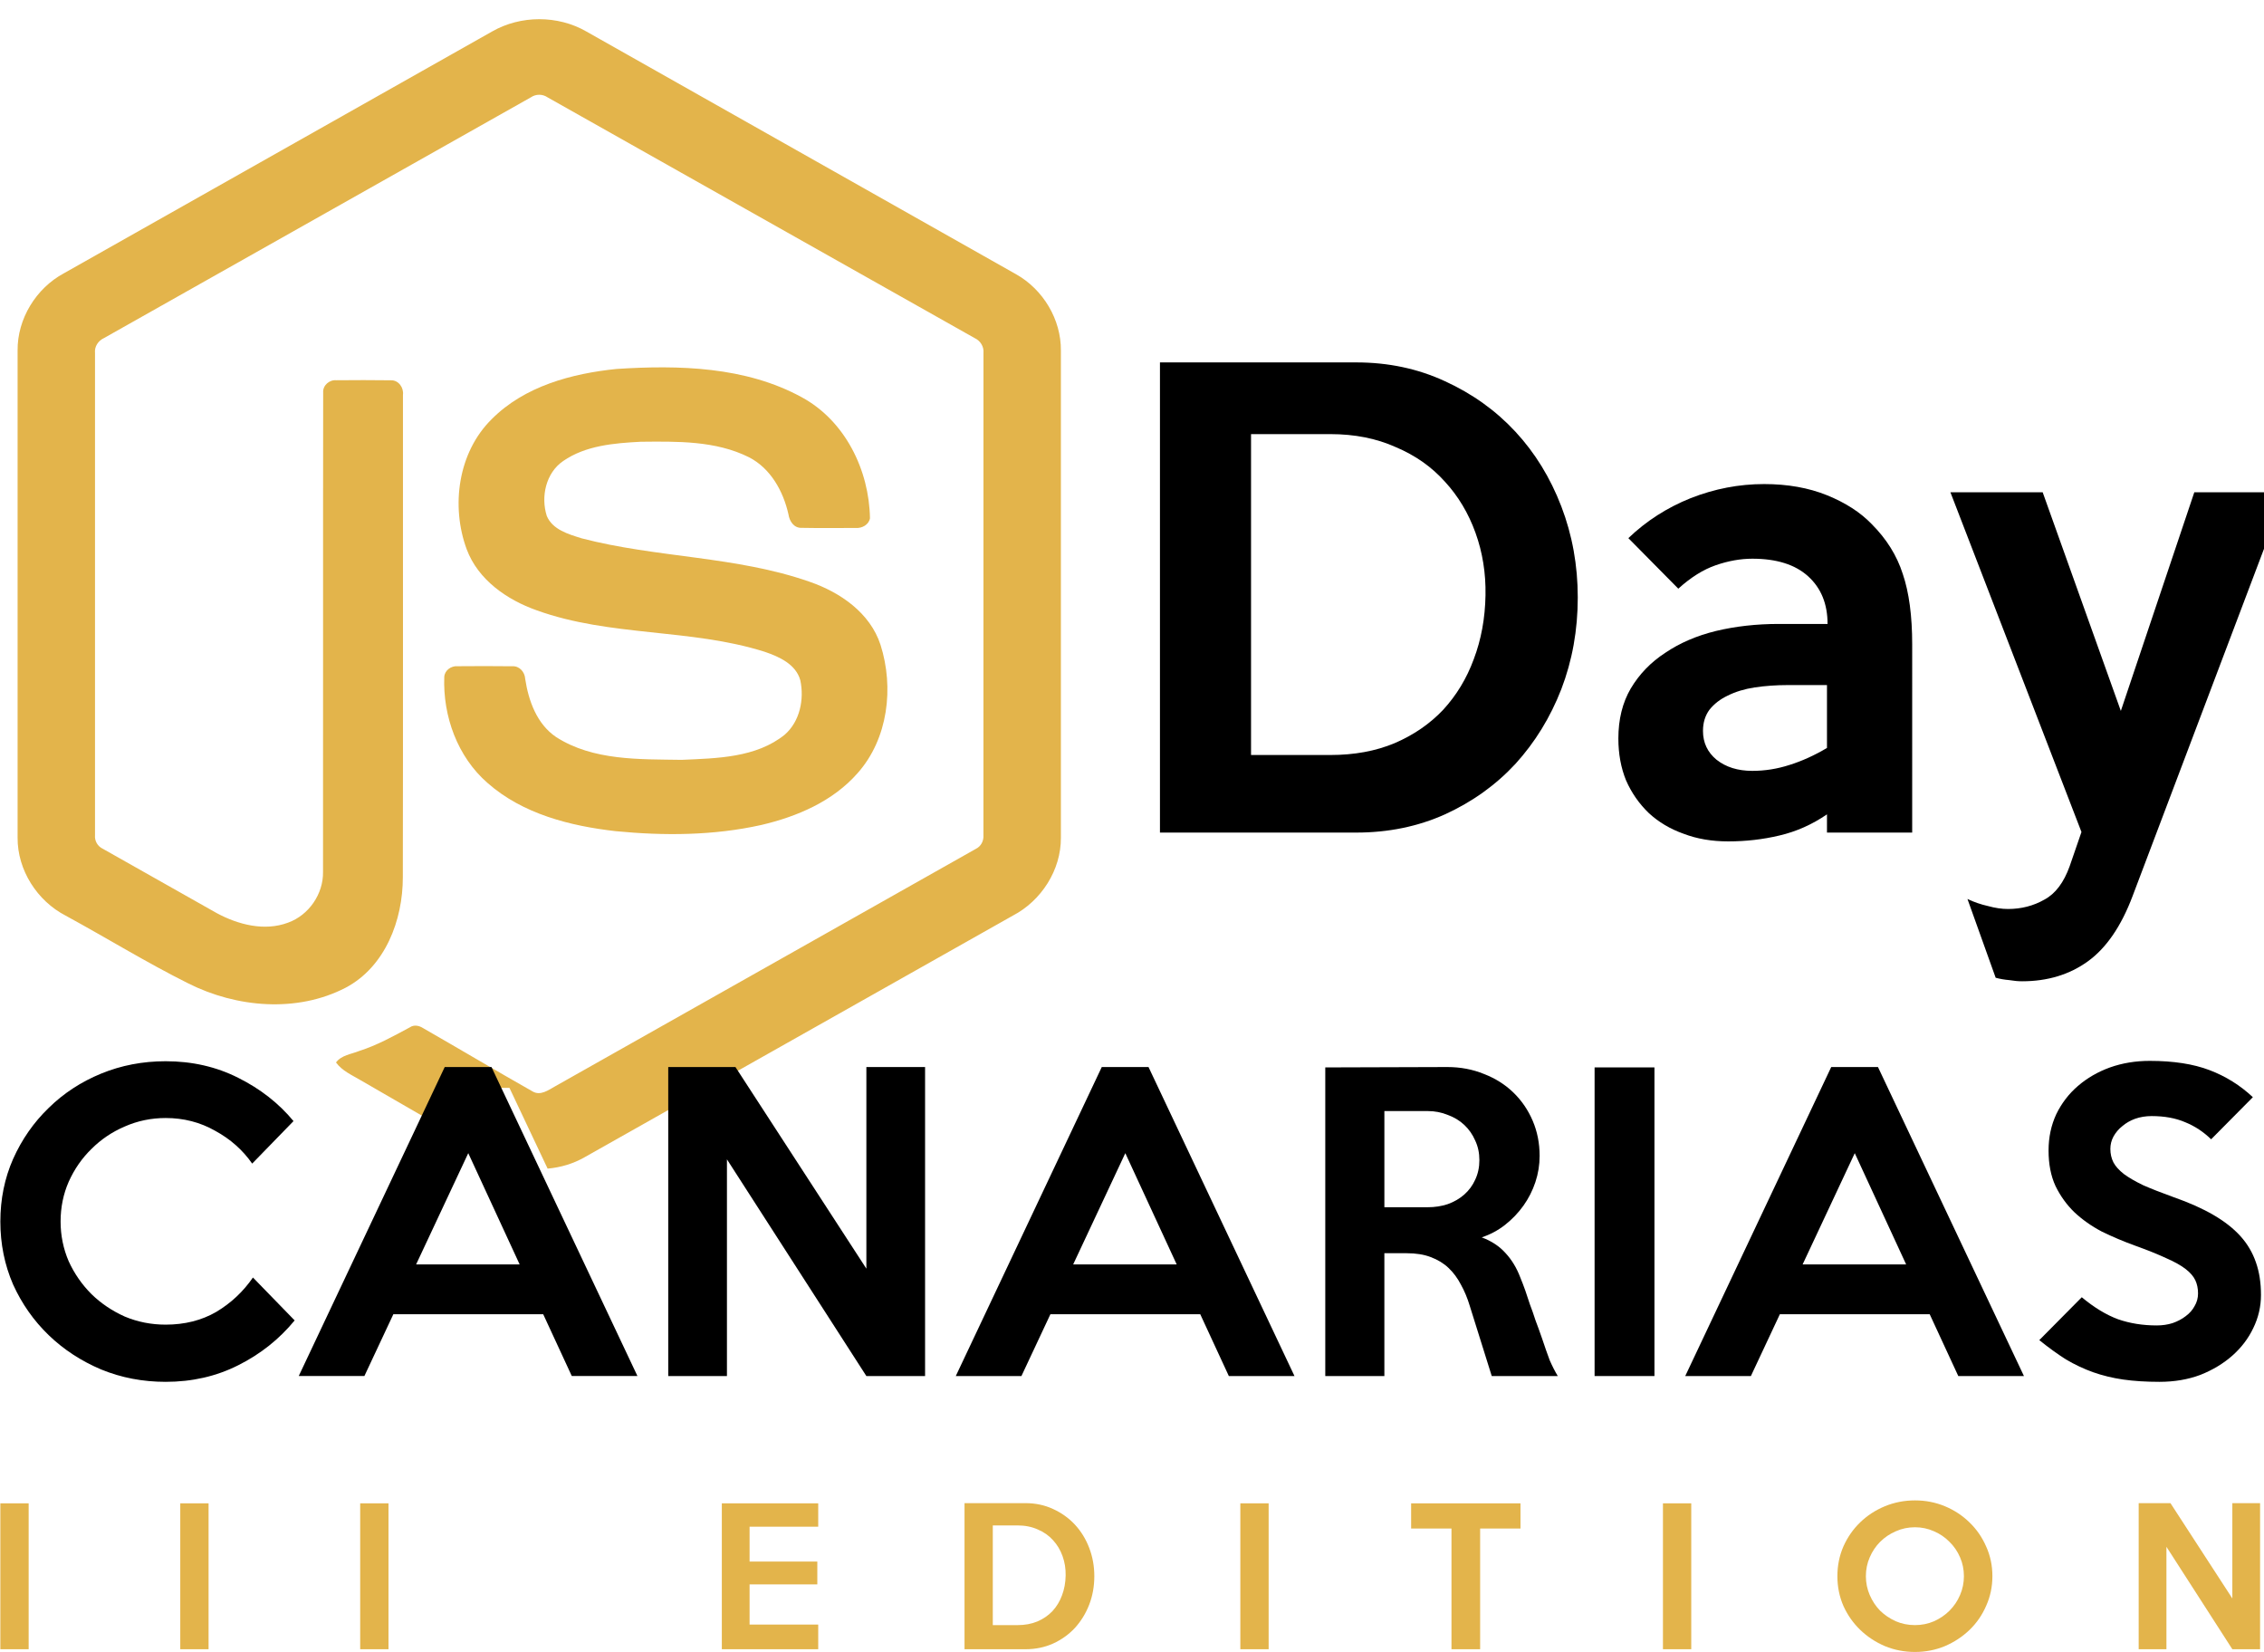 <?xml version="1.0"?>

<svg xmlns:dc="http://purl.org/dc/elements/1.1/" xmlns:cc="http://creativecommons.org/ns#" xmlns:rdf="http://www.w3.org/1999/02/22-rdf-syntax-ns#" xmlns:svg="http://www.w3.org/2000/svg" xmlns="http://www.w3.org/2000/svg" width="160.629" height="117.192" viewBox="0 0 160.629 117.192" version="1.1" id="svg3112"> <defs id="defs3106"></defs>  <g id="g4513"> <path id="path3744" style="font-style:normal;font-weight:normal;font-size:12.953px;line-height:1.25;font-family:sans-serif;letter-spacing:8.819px;word-spacing:0px;fill:#e3b44b;fill-opacity:1;stroke:none;stroke-width:0.324" d="m 2.033,116.998 -2.008,0 0,-10.35 2.008,0 z"></path> <path id="path3746" style="font-style:normal;font-weight:normal;font-size:12.953px;line-height:1.25;font-family:sans-serif;letter-spacing:8.819px;word-spacing:0px;fill:#e3b44b;fill-opacity:1;stroke:none;stroke-width:0.324" d="m 14.798,116.998 -2.008,0 0,-10.35 2.008,0 z"></path> <path id="path3748" style="font-style:normal;font-weight:normal;font-size:12.953px;line-height:1.25;font-family:sans-serif;letter-spacing:8.819px;word-spacing:0px;fill:#e3b44b;fill-opacity:1;stroke:none;stroke-width:0.324" d="m 27.563,116.998 -2.008,0 0,-10.35 2.008,0 z"></path> <path id="path3750" style="font-style:normal;font-weight:normal;font-size:12.953px;line-height:1.25;font-family:sans-serif;letter-spacing:8.819px;word-spacing:0px;fill:#e3b44b;fill-opacity:1;stroke:none;stroke-width:0.324" d="m 58.052,116.998 -6.839,0 0,-10.35 6.839,0 0,1.658 -4.87,0 0,2.474 4.806,0 0,1.619 -4.806,0 0,2.85 4.87,0 z"></path> <path id="path3752" style="font-style:normal;font-weight:normal;font-size:12.953px;line-height:1.25;font-family:sans-serif;letter-spacing:8.819px;word-spacing:0px;fill:#e3b44b;fill-opacity:1;stroke:none;stroke-width:0.324" d="m 77.641,111.816 q 0,1.075 -0.363,2.021 -0.363,0.933 -1.01,1.645 -0.648,0.699 -1.554,1.114 -0.894,0.402 -1.956,0.402 l -4.326,0 0,-10.363 4.326,0 q 1.062,0 1.956,0.415 0.907,0.415 1.554,1.114 0.648,0.699 1.01,1.645 0.363,0.946 0.363,2.008 z m -2.034,-0.052 q 0.013,-0.725 -0.22,-1.373 -0.233,-0.648 -0.674,-1.127 -0.44,-0.492 -1.088,-0.764 -0.635,-0.285 -1.438,-0.285 l -1.749,0 0,7.073 1.749,0 q 0.79,0 1.412,-0.259 0.635,-0.272 1.075,-0.738 0.44,-0.479 0.674,-1.114 0.246,-0.648 0.259,-1.412 z"></path> <path id="path3754" style="font-style:normal;font-weight:normal;font-size:12.953px;line-height:1.25;font-family:sans-serif;letter-spacing:8.819px;word-spacing:0px;fill:#e3b44b;fill-opacity:1;stroke:none;stroke-width:0.324" d="m 90.009,116.998 -2.008,0 0,-10.35 2.008,0 z"></path> <path id="path3756" style="font-style:normal;font-weight:normal;font-size:12.953px;line-height:1.25;font-family:sans-serif;letter-spacing:8.819px;word-spacing:0px;fill:#e3b44b;fill-opacity:1;stroke:none;stroke-width:0.324" d="m 107.878,108.435 -2.863,0 0,8.562 -2.034,0 0,-8.562 -2.863,0 0,-1.788 7.759,0 z"></path> <path id="path3758" style="font-style:normal;font-weight:normal;font-size:12.953px;line-height:1.25;font-family:sans-serif;letter-spacing:8.819px;word-spacing:0px;fill:#e3b44b;fill-opacity:1;stroke:none;stroke-width:0.324" d="m 119.993,116.998 -2.008,0 0,-10.35 2.008,0 z"></path> <path id="path3760" style="font-style:normal;font-weight:normal;font-size:12.953px;line-height:1.25;font-family:sans-serif;letter-spacing:8.819px;word-spacing:0px;fill:#e3b44b;fill-opacity:1;stroke:none;stroke-width:0.324" d="m 141.359,111.816 q 0,1.114 -0.44,2.098 -0.427,0.984 -1.179,1.71 -0.751,0.725 -1.749,1.153 -0.997,0.415 -2.124,0.415 -1.127,0 -2.137,-0.415 -0.997,-0.427 -1.749,-1.153 -0.751,-0.725 -1.192,-1.697 -0.427,-0.984 -0.427,-2.111 0,-1.127 0.427,-2.111 0.44,-0.984 1.192,-1.71 0.751,-0.725 1.749,-1.14 1.01,-0.415 2.137,-0.415 1.127,0 2.124,0.415 0.997,0.415 1.749,1.153 0.751,0.725 1.179,1.71 0.44,0.972 0.44,2.098 z m -2.021,0 q 0,-0.712 -0.272,-1.334 -0.272,-0.635 -0.751,-1.101 -0.466,-0.479 -1.101,-0.751 -0.635,-0.285 -1.347,-0.285 -0.725,0 -1.36,0.285 -0.635,0.272 -1.114,0.751 -0.466,0.466 -0.738,1.101 -0.272,0.622 -0.272,1.334 0,0.699 0.272,1.334 0.272,0.635 0.738,1.114 0.479,0.466 1.114,0.751 0.635,0.272 1.36,0.272 0.712,0 1.347,-0.272 0.635,-0.285 1.101,-0.751 0.479,-0.479 0.751,-1.114 0.272,-0.635 0.272,-1.334 z"></path> <path id="path3762" style="font-style:normal;font-variant:normal;font-weight:normal;font-stretch:normal;font-size:12.953px;line-height:1.25;font-family:'Keep Calm';-inkscape-font-specification:'Keep Calm';letter-spacing:8.819px;word-spacing:0px;fill:#e3b44b;fill-opacity:1;stroke:none;stroke-width:0.324" d="m 160.352,116.998 -1.969,0 -4.676,-7.267 0,7.267 -1.969,0 0,-10.363 2.254,0 4.391,6.762 0,-6.762 1.969,0 z"></path> </g> <g id="g4590"> <g id="g1728" transform="matrix(0.144,0,0,0.144,-410.843,-440.177)" style="stroke:#000000;stroke-width:0.348;stroke-miterlimit:4;stroke-dasharray:none;stroke-opacity:1;fill:#000000;fill-opacity:1"> <path d="m 3630.447,3351.14 q 0,24.031 -8.107,45.167 -8.107,20.846 -22.584,36.771 -14.477,15.635 -34.744,24.9 -19.978,8.976 -43.72,8.976 l -96.704,0 0,-231.627 96.704,0 q 23.742,0 43.72,9.265 20.267,9.265 34.744,24.9 14.477,15.635 22.584,36.771 8.107,21.136 8.107,44.878 z m -45.457,-1.158 q 0.29,-16.214 -4.922,-30.691 -5.212,-14.477 -15.056,-25.189 -9.844,-11.002 -24.321,-17.082 -14.187,-6.37 -32.138,-6.37 l -39.087,0 0,158.086 39.087,0 q 17.662,0 31.559,-5.791 14.187,-6.08 24.031,-16.503 9.844,-10.713 15.056,-24.9 5.501,-14.477 5.791,-31.559 z" style="font-style:normal;font-variant:normal;font-weight:500;font-stretch:normal;font-size:26.567px;line-height:125%;font-family:'Keep Calm';-inkscape-font-specification:'Keep Calm Medium';letter-spacing:0px;word-spacing:0px;fill:#000000;fill-opacity:1;stroke:none;stroke-width:0.348;stroke-linecap:butt;stroke-linejoin:miter;stroke-miterlimit:4;stroke-dasharray:none;stroke-opacity:1" id="path1654"></path> <path d="m 3795.215,3466.953 -41.982,0 0,-8.976 q -11.002,7.528 -23.452,10.423 -12.161,2.895 -25.189,2.895 -12.16,0 -22.005,-3.764 -9.844,-3.474 -17.082,-10.134 -7.238,-6.949 -11.292,-16.214 -3.764,-9.265 -3.764,-20.557 0,-14.187 6.08,-24.61 6.37,-10.713 17.083,-17.662 10.713,-7.238 24.9,-10.713 14.477,-3.474 30.98,-3.474 l 24.031,0 q 0,-14.766 -9.555,-23.452 -9.555,-8.686 -27.506,-8.686 -8.686,0 -17.951,3.185 -9.265,3.185 -18.53,11.581 l -24.61,-24.9 q 13.319,-12.739 30.691,-19.688 17.662,-6.949 36.192,-6.949 17.372,0 30.98,5.501 13.608,5.501 22.005,14.187 11.002,11.002 15.345,24.61 4.633,13.608 4.633,34.744 z m -41.982,-41.693 0,-30.98 -19.109,0 q -8.686,0 -16.503,1.158 -7.528,1.158 -13.319,4.053 -5.501,2.606 -8.975,6.949 -3.185,4.343 -3.185,10.423 0,8.686 6.659,14.187 6.949,5.501 17.662,5.501 9.265,0 18.241,-2.895 9.265,-2.895 18.53,-8.396 z" style="font-style:normal;font-variant:normal;font-weight:500;font-stretch:normal;font-size:26.567px;line-height:125%;font-family:'Keep Calm';-inkscape-font-specification:'Keep Calm Medium';letter-spacing:0px;word-spacing:0px;fill:#000000;fill-opacity:1;stroke:none;stroke-width:0.348;stroke-linecap:butt;stroke-linejoin:miter;stroke-miterlimit:4;stroke-dasharray:none;stroke-opacity:1" id="path1656"></path> <path d="m 3979.091,3299.313 -75.279,198.91 q -8.396,22.294 -22.005,32.138 -13.608,9.844 -32.428,9.844 -2.895,0 -6.37,-0.579 -3.474,-0.29 -6.659,-1.158 l -13.898,-38.798 q 4.922,2.316 10.134,3.474 5.212,1.448 9.844,1.448 9.844,0 17.951,-4.633 8.107,-4.343 12.45,-16.503 l 5.791,-16.793 -64.566,-167.351 45.457,0 38.508,107.707 36.192,-107.707 z" style="font-style:normal;font-variant:normal;font-weight:500;font-stretch:normal;font-size:26.567px;line-height:125%;font-family:'Keep Calm';-inkscape-font-specification:'Keep Calm Medium';letter-spacing:0px;word-spacing:0px;fill:#000000;fill-opacity:1;stroke:none;stroke-width:0.348;stroke-linecap:butt;stroke-linejoin:miter;stroke-miterlimit:4;stroke-dasharray:none;stroke-opacity:1" id="path1658"></path> </g> <g id="g2417" transform="matrix(0.265,0,0,0.265,-777.467,-864.34)"> <path style="fill:#e3b44b;fill-opacity:1;stroke-width:1.096" d="m -18.061,18.197 c -4.393,0.003 -8.785,1.099 -12.602,3.283 l 0,-0.002 c -38.225,21.586 -76.45,43.176 -114.682,64.752 -7.439,4.005 -12.457,12.181 -12.377,20.666 l 0,130.422 c -0.054,8.651 5.224,16.906 12.855,20.855 10.981,5.978 21.65,12.563 32.83,18.143 12.914,6.493 29.071,7.93 42.143,1.158 10.611,-5.613 15.324,-18.095 15.311,-29.566 0.086,-43.043 0.013,-86.088 0.033,-129.131 0.252,-1.913 -1.152,-3.958 -3.191,-3.912 -4.885,-0.079 -9.775,-0.045 -14.66,-0.012 -1.846,-0.179 -3.649,1.39 -3.51,3.289 -0.066,42.766 0.014,85.544 -0.039,128.316 0.106,5.917 -3.801,11.603 -9.373,13.602 -6.315,2.364 -13.351,0.53 -19.082,-2.555 -10.173,-5.746 -20.353,-11.471 -30.52,-17.236 -1.381,-0.654 -2.208,-2.099 -2.072,-3.621 0,-43.03 0.01,-86.061 0,-129.084 -0.185,-1.734 0.859,-3.296 2.416,-4.004 38.099,-21.459 76.179,-42.972 114.277,-64.443 1.355,-0.923 3.138,-0.919 4.488,0.012 38.099,21.465 76.184,42.956 114.289,64.416 1.562,0.707 2.561,2.296 2.402,4.023 -0.003,43.023 0.014,86.055 -0.012,129.078 0.113,1.523 -0.657,2.997 -2.047,3.666 -37.517,21.214 -75.086,42.341 -112.609,63.549 -1.794,1 -3.917,2.608 -6.016,1.396 -9.836,-5.567 -19.553,-11.35 -29.355,-16.971 -1.066,-0.681 -2.422,-0.972 -3.533,-0.211 -4.396,2.37 -8.791,4.812 -13.576,6.334 -2.124,0.861 -4.741,1.105 -6.203,3.076 1.654,2.272 4.296,3.385 6.639,4.781 7.386,4.277 14.779,8.547 22.17,12.818 l 5.102,-10.795 12.531,0 10.211,21.611 c 3.453,-0.299 6.842,-1.295 9.875,-3.029 38.231,-21.558 76.451,-43.143 114.689,-64.701 7.612,-3.972 12.913,-12.194 12.859,-20.852 l 0,-130.42 C 121.675,98.587 116.849,90.558 109.635,86.494 71.277,64.803 32.901,43.158 -5.463,21.48 c -3.813,-2.194 -8.205,-3.286 -12.598,-3.283 z" transform="translate(3096.272,3248.601)" id="path2"></path> <path d="m 3098.963,3360.426 c 16.674,-1.073 34.525,-0.636 49.53,7.579 11.617,6.295 18.058,19.506 18.263,32.412 -0.325,1.741 -2.144,2.701 -3.806,2.582 -4.838,-0.01 -9.677,0.066 -14.515,-0.033 -2.052,0.079 -3.245,-1.813 -3.503,-3.627 -1.39,-6.175 -4.758,-12.291 -10.57,-15.27 -8.923,-4.467 -19.268,-4.243 -28.998,-4.149 -7.103,0.377 -14.741,0.992 -20.758,5.169 -4.62,3.164 -6.023,9.551 -4.374,14.694 1.554,3.693 5.818,4.885 9.306,5.983 20.095,5.256 41.389,4.733 61.1,11.649 8.161,2.82 16.144,8.301 18.937,16.845 3.654,11.452 2.052,25.14 -6.095,34.333 -6.607,7.565 -16.23,11.683 -25.828,13.919 -12.768,2.847 -26.019,2.919 -38.986,1.655 -12.193,-1.39 -24.881,-4.593 -34.294,-12.901 -8.049,-6.989 -11.98,-17.878 -11.59,-28.388 0.093,-1.775 1.86,-3.013 3.561,-2.867 4.872,-0.039 9.744,-0.053 14.616,0.01 1.946,-0.139 3.389,1.542 3.488,3.377 0.899,5.884 3.11,12.059 8.241,15.547 9.902,6.388 22.326,5.951 33.663,6.129 9.393,-0.417 19.937,-0.543 27.602,-6.751 4.044,-3.541 5.242,-9.465 4.149,-14.562 -1.184,-4.303 -5.685,-6.308 -9.551,-7.619 -19.837,-6.275 -41.369,-3.998 -61.014,-11.094 -7.975,-2.818 -15.688,-8.148 -18.752,-16.341 -4.276,-11.596 -2.316,-25.94 6.685,-34.823 8.777,-8.836 21.446,-12.239 33.492,-13.457 z" id="path4" style="fill:#e3b44b;fill-opacity:1;stroke-width:1.096"></path> </g> <path id="path1660" style="font-style:normal;font-variant:normal;font-weight:500;font-stretch:normal;font-size:26.567px;line-height:125%;font-family:'Keep Calm';-inkscape-font-specification:'Keep Calm Medium';letter-spacing:0px;word-spacing:0px;fill:#000000;fill-opacity:1;stroke:none;stroke-width:0.05;stroke-linecap:butt;stroke-linejoin:miter;stroke-miterlimit:4;stroke-dasharray:none;stroke-opacity:1" d="m 20.906,93.672 q -1.644,2 -4.001,3.179 -2.329,1.178 -5.152,1.178 -2.439,0 -4.576,-0.877 Q 5.04,96.247 3.45,94.713 1.861,93.178 0.929,91.123 0.025,89.041 0.025,86.657 q 0,-2.384 0.904,-4.439 0.932,-2.083 2.521,-3.617 1.589,-1.562 3.727,-2.439 2.137,-0.877 4.576,-0.877 2.822,0 5.152,1.178 2.357,1.178 3.919,3.069 l -2.932,3.014 q -1.014,-1.452 -2.631,-2.329 -1.589,-0.904 -3.508,-0.904 -1.535,0 -2.905,0.603 -1.343,0.575 -2.357,1.589 -1.014,0.986 -1.617,2.329 -0.575,1.315 -0.575,2.822 0,1.48 0.575,2.822 0.603,1.315 1.617,2.329 1.014,0.986 2.357,1.589 1.37,0.575 2.905,0.575 2.028,0 3.59,-0.904 1.562,-0.932 2.603,-2.439 z"></path> <path id="path1664" style="font-style:normal;font-variant:normal;font-weight:500;font-stretch:normal;font-size:26.567px;line-height:125%;font-family:'Keep Calm';-inkscape-font-specification:'Keep Calm Medium';letter-spacing:0px;word-spacing:0px;fill:#000000;fill-opacity:1;stroke:none;stroke-width:0.05;stroke-linecap:butt;stroke-linejoin:miter;stroke-miterlimit:4;stroke-dasharray:none;stroke-opacity:1" d="m 65.633,97.618 -4.165,0 -9.892,-15.373 0,15.373 -4.165,0 0,-21.922 4.768,0 9.29,14.304 0,-14.304 4.165,0 z"></path> <path id="path1666" style="font-style:normal;font-variant:normal;font-weight:500;font-stretch:normal;font-size:26.567px;line-height:125%;font-family:'Keep Calm';-inkscape-font-specification:'Keep Calm Medium';letter-spacing:0px;word-spacing:0px;fill:#000000;fill-opacity:1;stroke:none;stroke-width:0.05;stroke-linecap:butt;stroke-linejoin:miter;stroke-miterlimit:4;stroke-dasharray:none;stroke-opacity:1" d="m 91.843,97.618 -4.658,0 -2.028,-4.384 -10.632,0 -2.055,4.384 -4.658,0 10.358,-21.922 3.316,0 z m -8.358,-7.919 -3.645,-7.892 -3.699,7.892 z"></path> <path id="path1668" style="font-style:normal;font-variant:normal;font-weight:500;font-stretch:normal;font-size:26.567px;line-height:125%;font-family:'Keep Calm';-inkscape-font-specification:'Keep Calm Medium';letter-spacing:0px;word-spacing:0px;fill:#000000;fill-opacity:1;stroke:none;stroke-width:0.05;stroke-linecap:butt;stroke-linejoin:miter;stroke-miterlimit:4;stroke-dasharray:none;stroke-opacity:1" d="m 110.524,97.618 -4.686,0 -1.562,-4.987 q -0.247,-0.822 -0.63,-1.507 -0.356,-0.685 -0.877,-1.178 -0.521,-0.493 -1.261,-0.767 -0.712,-0.274 -1.699,-0.274 l -1.589,0 0,8.714 -4.193,0 0,-21.895 8.659,-0.027 q 1.398,0 2.603,0.493 1.206,0.466 2.083,1.315 0.877,0.849 1.37,2 0.493,1.151 0.493,2.494 0,0.959 -0.301,1.863 -0.301,0.904 -0.849,1.672 -0.548,0.767 -1.315,1.37 -0.74,0.575 -1.644,0.877 1.041,0.384 1.699,1.124 0.658,0.712 1.041,1.726 0.192,0.466 0.356,0.932 0.164,0.466 0.329,0.986 0.192,0.493 0.384,1.096 0.219,0.575 0.466,1.288 0.301,0.904 0.548,1.562 0.274,0.63 0.575,1.124 z m -5.563,-15.318 q 0,-0.767 -0.301,-1.398 -0.274,-0.63 -0.767,-1.096 -0.493,-0.466 -1.178,-0.712 -0.658,-0.274 -1.425,-0.274 l -3.069,0 0,6.823 3.069,0 q 0.767,0 1.425,-0.219 0.685,-0.247 1.178,-0.685 0.493,-0.438 0.767,-1.041 0.301,-0.63 0.301,-1.398 z"></path> <path id="path1670" style="font-style:normal;font-variant:normal;font-weight:500;font-stretch:normal;font-size:26.567px;line-height:125%;font-family:'Keep Calm';-inkscape-font-specification:'Keep Calm Medium';letter-spacing:0px;word-spacing:0px;fill:#000000;fill-opacity:1;stroke:none;stroke-width:0.05;stroke-linecap:butt;stroke-linejoin:miter;stroke-miterlimit:4;stroke-dasharray:none;stroke-opacity:1" d="m 117.382,97.618 -4.247,0 0,-21.895 4.247,0 z"></path> <path id="path1672" style="font-style:normal;font-variant:normal;font-weight:500;font-stretch:normal;font-size:26.567px;line-height:125%;font-family:'Keep Calm';-inkscape-font-specification:'Keep Calm Medium';letter-spacing:0px;word-spacing:0px;fill:#000000;fill-opacity:1;stroke:none;stroke-width:0.05;stroke-linecap:butt;stroke-linejoin:miter;stroke-miterlimit:4;stroke-dasharray:none;stroke-opacity:1" d="m 143.597,97.618 -4.658,0 -2.028,-4.384 -10.632,0 -2.055,4.384 -4.658,0 10.358,-21.922 3.316,0 z m -8.358,-7.919 -3.645,-7.892 -3.699,7.892 z"></path> <path id="path1674" style="font-style:normal;font-variant:normal;font-weight:500;font-stretch:normal;font-size:26.567px;line-height:125%;font-family:'Keep Calm';-inkscape-font-specification:'Keep Calm Medium';letter-spacing:0px;word-spacing:0px;fill:#000000;fill-opacity:1;stroke:none;stroke-width:0.05;stroke-linecap:butt;stroke-linejoin:miter;stroke-miterlimit:4;stroke-dasharray:none;stroke-opacity:1" d="m 160.415,91.863 q 0,1.233 -0.548,2.357 -0.521,1.096 -1.48,1.946 -0.959,0.849 -2.274,1.37 -1.315,0.493 -2.905,0.493 -1.425,0 -2.576,-0.164 -1.124,-0.164 -2.137,-0.521 -0.987,-0.356 -1.918,-0.904 -0.904,-0.575 -1.891,-1.37 l 3.014,-3.042 q 1.315,1.096 2.576,1.562 1.261,0.438 2.74,0.438 0.603,0 1.124,-0.164 0.548,-0.192 0.932,-0.493 0.411,-0.301 0.63,-0.712 0.247,-0.411 0.247,-0.904 0,-0.521 -0.192,-0.932 -0.192,-0.411 -0.685,-0.795 -0.493,-0.384 -1.37,-0.767 -0.877,-0.411 -2.247,-0.904 -1.206,-0.438 -2.329,-0.986 -1.096,-0.575 -1.946,-1.37 -0.822,-0.795 -1.343,-1.863 -0.493,-1.069 -0.493,-2.521 0,-1.398 0.548,-2.576 0.575,-1.178 1.535,-2 0.986,-0.849 2.274,-1.315 1.315,-0.466 2.822,-0.466 2.521,0 4.247,0.658 1.726,0.658 3.069,1.918 l -2.96,2.987 Q 156.058,80.025 155.044,79.614 q -1.014,-0.438 -2.384,-0.438 -0.63,0 -1.178,0.192 -0.521,0.192 -0.904,0.521 -0.384,0.301 -0.63,0.74 -0.219,0.411 -0.219,0.877 0,0.521 0.219,0.959 0.219,0.411 0.74,0.822 0.521,0.384 1.37,0.795 0.877,0.384 2.165,0.849 1.644,0.575 2.822,1.261 1.178,0.685 1.918,1.507 0.74,0.822 1.096,1.863 0.356,1.014 0.356,2.302 z"></path> <path d="m 45.226,97.617 -4.658,0 -2.028,-4.384 -10.632,0 -2.055,4.384 -4.658,0 10.358,-21.922 3.316,0 z m -8.358,-7.919 -3.645,-7.892 -3.699,7.892 z" style="font-style:normal;font-variant:normal;font-weight:500;font-stretch:normal;font-size:26.567px;line-height:125%;font-family:'Keep Calm';-inkscape-font-specification:'Keep Calm Medium';letter-spacing:0px;word-spacing:0px;fill:#000000;fill-opacity:1;stroke:none;stroke-width:0.05;stroke-linecap:butt;stroke-linejoin:miter;stroke-miterlimit:4;stroke-dasharray:none;stroke-opacity:1" id="path1662-3"></path> </g>
</svg>
